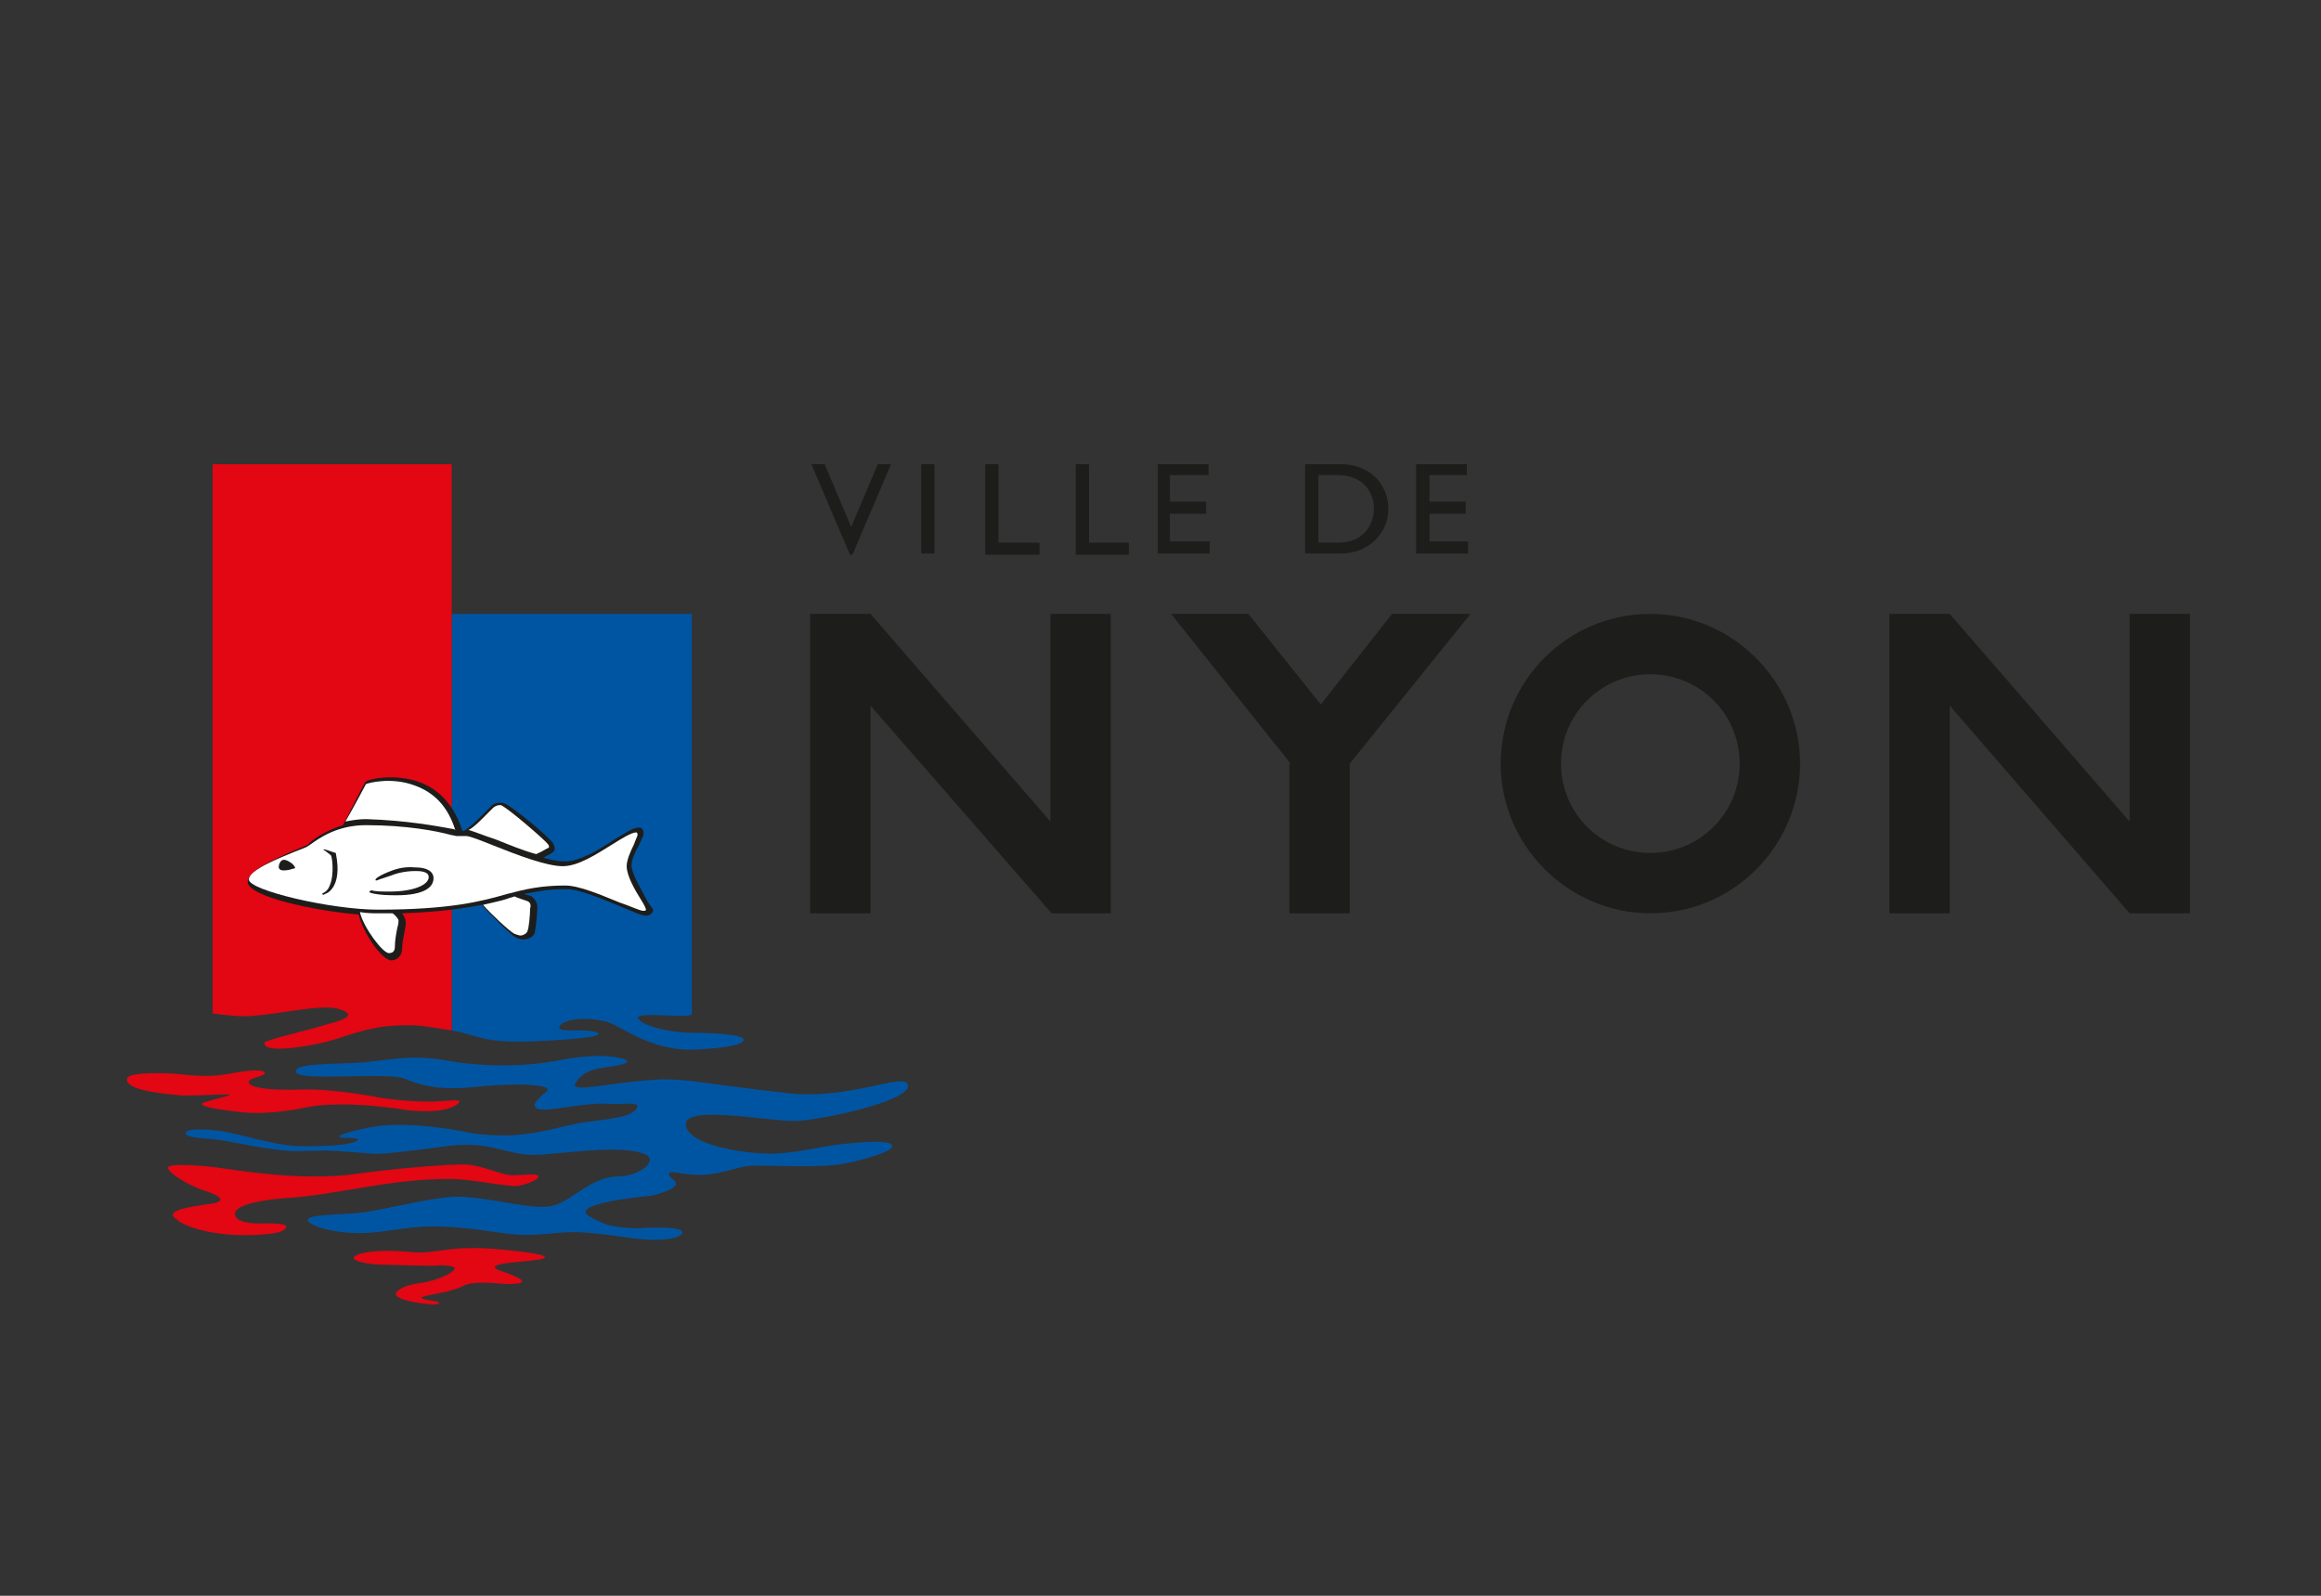 <svg width="320" height="220" viewBox="0 0 320 220" fill="none" xmlns="http://www.w3.org/2000/svg">
<rect x="0" y="0" width="320" height="220" fill="#333333" stroke="none"/>
<g clip-path="url(#clip0_57_1865)">
<path d="M153.141 125.911H144.986L120.021 97.285V125.911H111.699V84.636H120.021L144.82 113.262V84.636H153.141V125.911Z" fill="#1D1D1B"/>
<path d="M301.766 125.911H293.611L268.813 97.285V125.911H260.491V84.636H268.813L293.611 113.262V84.636H301.933V125.911H301.766Z" fill="#1D1D1B"/>
<path d="M177.94 105.274L161.463 84.636H172.115L182.101 97.118L191.92 84.636H202.739L186.095 105.274V125.911H177.773V105.274H177.94Z" fill="#1D1D1B"/>
<path d="M117.524 76.48H117.192L111.866 63.997H113.696L117.358 72.652L121.02 63.997H122.85L117.524 76.48Z" fill="#1D1D1B"/>
<path d="M128.842 76.313H127.011V63.997H128.842V76.313Z" fill="#1D1D1B"/>
<path d="M137.663 74.815H143.322V76.48H135.832V63.997H137.663V74.815Z" fill="#1D1D1B"/>
<path d="M149.979 74.815H155.638V76.48H148.315V63.997H150.145V74.815H149.979Z" fill="#1D1D1B"/>
<path d="M166.622 65.495H161.297V69.156H166.29V70.821H161.297V74.649H166.789V76.313H159.632V63.997H166.622V65.495Z" fill="#1D1D1B"/>
<path d="M179.937 63.997H184.764C189.424 63.997 191.421 67.326 191.421 70.155C191.421 73.317 188.925 76.313 184.764 76.313H179.937V63.997ZM181.601 74.815H184.431C188.425 74.815 189.424 71.819 189.424 70.155C189.424 67.659 187.76 65.495 184.431 65.495H181.768V74.815H181.601Z" fill="#1D1D1B"/>
<path d="M202.406 65.495H197.08V69.156H202.073V70.821H197.08V74.649H202.406V76.313H195.249V63.997H202.239V65.495H202.406Z" fill="#1D1D1B"/>
<path d="M227.537 84.636C216.053 84.636 206.899 93.956 206.899 105.274C206.899 116.591 216.22 125.911 227.537 125.911C239.021 125.911 248.175 116.591 248.175 105.274C248.175 93.956 238.855 84.636 227.537 84.636ZM227.537 117.59C220.713 117.59 215.221 112.097 215.221 105.274C215.221 98.45 220.713 92.957 227.537 92.957C234.361 92.957 239.853 98.45 239.853 105.274C239.853 112.097 234.361 117.59 227.537 117.59Z" fill="#1D1D1B"/>
<path d="M29.315 157.034C32.31 157.366 37.137 158.698 41.132 158.698C41.132 158.698 44.959 158.531 46.79 158.698C48.621 158.864 49.12 158.864 51.117 159.031C52.282 159.197 55.112 158.864 61.436 158.032C67.095 157.2 69.592 159.031 72.92 159.197C76.415 159.364 85.403 157.533 89.064 159.197C90.729 160.029 88.232 162.193 85.07 162.193C81.076 162.359 78.579 166.021 75.583 166.354C72.587 166.687 65.93 164.69 62.102 165.022C58.274 165.355 52.615 166.853 49.786 167.186C46.79 167.519 41.298 167.352 42.629 168.517C43.961 169.516 47.955 170.348 52.116 169.849C56.277 169.35 57.775 168.85 62.601 169.183C67.428 169.516 70.424 170.515 74.252 170.182C78.08 170.015 77.913 169.35 87.067 170.681C91.894 171.347 93.891 170.515 94.057 170.015C94.557 168.85 87.733 169.35 87.733 169.35C85.07 169.183 83.739 169.183 81.242 167.685C78.246 165.855 89.73 164.856 89.73 164.856C89.73 164.856 94.39 163.857 92.892 162.692C91.894 161.86 91.894 161.361 93.558 161.694C98.718 162.692 101.048 160.695 104.043 160.695C108.704 160.695 113.364 161.028 116.692 160.362C119.855 159.697 123.017 158.698 123.017 158.032C123.017 156.867 117.025 157.699 116.359 157.699C113.031 158.032 109.203 159.197 105.375 159.031C101.547 158.864 94.723 157.699 94.557 155.036C94.39 152.207 106.373 154.704 109.869 154.537C113.364 154.371 125.18 151.874 125.18 149.711C125.18 147.547 117.358 151.708 108.537 150.709C105.375 150.376 95.389 149.045 95.389 149.045C93.725 148.878 91.894 148.712 90.229 148.878C83.905 149.211 78.246 150.876 79.411 149.211C80.243 147.88 81.741 147.38 83.073 147.214C84.238 147.048 88.232 146.548 85.569 145.883C83.572 145.383 80.576 145.55 77.747 146.049C75.583 146.548 69.092 147.547 61.603 146.215C55.944 145.217 53.115 146.382 48.787 146.548C44.46 146.715 40.799 146.715 40.799 147.713C40.799 149.211 53.281 147.713 55.778 148.712C58.94 150.043 61.603 150.21 65.264 149.877C69.092 149.378 77.414 149.211 75.084 150.709C75.084 150.709 71.256 153.538 76.415 152.873C81.242 152.207 82.407 152.041 84.404 152.207C86.568 152.207 88.399 151.874 87.733 152.873C86.901 154.038 84.404 154.204 80.743 154.704C76.915 155.203 72.421 157.366 64.931 156.201C64.931 156.201 55.944 154.204 50.452 155.536C45.625 156.534 46.624 156.867 47.456 156.867C47.955 156.867 50.618 156.867 48.621 157.533C47.289 157.866 45.625 158.032 41.631 158.032C37.803 158.032 32.976 156.201 29.98 155.869C29.98 155.869 25.487 155.369 25.653 156.201C25.154 156.867 29.315 157.034 29.315 157.034Z" fill="#0055A3"/>
<path d="M95.222 144.717C89.397 144.717 85.569 141.389 83.738 140.889C79.245 139.724 76.415 141.222 77.248 141.888C77.747 142.221 80.41 141.888 81.908 142.221C83.905 142.72 81.076 143.219 73.919 143.552C66.429 143.885 66.097 142.72 62.269 142.054V84.635H95.389V139.891C94.889 140.057 94.39 140.057 93.891 140.057C91.561 140.057 87.234 139.558 88.066 140.556C88.731 141.389 92.06 142.387 95.555 142.387C95.555 142.387 102.712 142.387 102.545 143.386C102.213 144.551 95.222 144.717 95.222 144.717Z" fill="#0055A3"/>
<path d="M62.269 142.054C58.607 141.555 58.274 141.222 54.613 141.389C50.618 141.555 47.789 142.887 45.292 143.552C42.796 144.218 36.139 145.383 36.471 143.719C36.638 143.386 42.297 142.054 43.961 141.555C45.459 141.056 47.456 140.723 47.955 140.057C48.288 139.558 46.79 138.892 44.959 138.892C42.297 138.892 38.801 139.724 34.807 140.057C32.976 140.224 30.813 139.891 29.315 139.724V63.997H62.269V142.054Z" fill="#E30613"/>
<path d="M36.471 170.182C38.136 170.016 39.134 169.85 39.467 169.184C39.8 168.518 35.972 168.685 35.972 168.685C35.306 168.685 32.976 168.685 32.477 167.686C31.811 166.354 35.14 165.522 39.134 165.189C45.958 164.857 53.448 162.527 61.936 162.527C64.599 162.527 68.427 163.359 70.923 163.525C72.088 163.525 74.252 162.693 74.252 162.194C74.252 161.694 72.088 162.027 70.757 162.027C68.926 162.027 66.429 160.529 63.767 160.529C56.943 160.696 47.622 162.027 47.622 162.027C39.634 162.693 32.144 161.195 29.148 160.862C29.148 160.862 22.99 160.196 23.157 161.029C23.323 161.861 26.319 163.525 27.817 164.024C29.481 164.524 31.478 165.356 29.648 165.855C27.983 166.188 21.825 166.687 24.488 168.185C24.155 168.185 27.983 170.848 36.471 170.182Z" fill="#E30613"/>
<path d="M70.59 177.004C71.422 177.004 73.752 176.838 69.425 175.34C65.098 174.009 73.752 174.009 74.918 173.509C76.082 173.01 72.088 172.511 68.094 172.178C64.099 171.845 61.27 172.344 61.27 172.344C57.608 172.844 57.941 172.677 55.278 172.511C52.615 172.344 49.786 172.511 48.954 173.177C47.955 173.842 51.117 174.342 52.282 174.342C52.282 174.342 58.441 174.508 59.772 174.508C61.103 174.342 63.101 174.508 62.601 175.007C62.269 175.673 60.105 176.505 58.274 176.838C57.109 177.004 55.778 177.171 54.779 178.003C53.448 179.168 58.607 179.834 59.772 179.834C60.771 179.834 60.937 179.501 59.606 179.335C55.445 178.669 60.937 178.669 63.766 177.337C65.431 176.339 69.592 177.171 70.59 177.004Z" fill="#E30613"/>
<path d="M25.32 151.042C27.65 151.042 29.98 150.875 31.312 150.875C32.643 150.875 30.147 151.375 28.483 151.874C27.151 152.207 27.484 152.706 33.642 153.372C37.636 153.705 41.964 152.706 41.964 152.706C47.456 151.541 56.111 153.039 56.111 153.039C60.771 153.538 62.601 152.706 63.267 152.04C63.933 151.375 61.27 151.874 59.273 151.874C55.944 151.874 52.615 151.375 52.615 151.375C52.615 151.375 46.124 150.043 41.464 150.21C36.804 150.376 34.308 149.877 34.308 149.211C34.308 148.545 35.972 148.545 36.471 148.046C36.638 147.713 36.139 147.38 33.476 147.713C30.979 148.046 29.98 148.712 24.322 148.046C24.322 148.046 17.165 147.547 17.498 148.878C17.664 150.21 21.326 150.709 25.32 151.042Z" fill="#E30613"/>
<path d="M88.898 123.579C88.232 122.248 87.067 120.417 87.067 119.252C87.067 118.586 87.567 117.421 88.066 116.589C88.399 115.757 88.731 115.258 88.731 114.925C88.731 114.093 88.232 114.093 88.066 114.093C87.234 114.093 86.069 114.925 84.404 115.923C82.407 117.255 79.91 118.753 77.913 118.753C77.081 118.753 76.083 118.586 74.918 118.254C75.417 117.921 75.916 117.754 76.083 117.588C76.582 117.255 76.582 116.922 76.249 116.256C75.75 115.424 70.757 111.263 69.592 110.764C69.092 110.598 68.26 110.598 67.761 111.097L66.762 112.095C65.93 112.928 64.266 114.592 63.767 114.592C62.102 109.266 58.441 107.602 55.445 107.269C53.115 106.936 50.452 107.435 50.285 107.935C50.285 107.935 48.288 111.763 47.289 113.76C45.126 114.426 43.628 115.424 42.796 116.09L42.463 116.423C42.297 116.589 41.631 116.756 40.965 117.088C37.47 118.586 34.141 120.084 34.141 121.582C34.141 123.579 43.295 125.577 49.453 126.076C49.953 128.406 52.615 132.4 53.947 132.4C54.779 132.4 55.445 131.735 55.445 130.736C55.445 130.07 55.611 129.238 55.778 128.406C55.944 127.74 55.944 127.407 55.944 127.241C55.944 126.742 55.778 126.409 55.445 125.909C60.438 125.743 63.933 125.244 66.429 124.744C67.262 125.743 70.257 128.739 71.09 129.238C71.755 129.571 72.421 129.571 72.754 129.405C73.42 129.238 73.752 128.739 73.752 128.406C73.919 127.74 74.085 125.743 74.085 125.077C74.085 124.412 73.752 123.912 73.253 123.579C73.087 123.413 72.588 123.413 72.255 123.247C73.919 122.914 75.583 122.581 78.08 122.581C79.91 122.581 82.906 123.912 85.403 124.911C87.067 125.577 88.399 126.242 89.064 126.242C89.73 126.242 90.063 125.743 90.063 125.41C89.73 124.911 89.397 124.578 88.898 123.579Z" fill="#1D1D1B"/>
<path d="M62.269 114.259C62.269 114.259 62.601 114.259 62.768 114.425C61.769 111.263 59.938 109.266 57.109 108.267C53.947 107.102 50.785 107.934 50.452 108.101C50.452 108.101 48.787 111.263 47.622 113.26C48.455 113.094 49.453 112.927 50.452 112.927C56.111 113.094 60.438 113.926 62.269 114.259Z" fill="white"/>
<path d="M73.919 117.754C74.751 117.421 75.417 116.922 75.583 116.922C75.75 116.755 75.75 116.755 75.583 116.422C75.084 115.757 70.424 111.762 69.259 111.097C69.092 110.93 68.427 110.93 67.927 111.429L66.929 112.428C65.93 113.427 65.264 114.092 64.599 114.425C65.264 114.592 66.429 115.091 68.427 115.757C70.091 116.422 72.088 117.255 73.919 117.754Z" fill="white"/>
<path d="M72.754 124.246C72.255 124.079 71.256 123.747 70.923 123.58C70.59 123.747 70.257 123.747 69.924 123.913C68.926 124.246 67.927 124.412 66.596 124.745C67.594 125.91 70.257 128.407 70.923 128.74C71.422 128.906 71.755 129.072 72.088 128.906C72.587 128.74 72.754 128.407 72.754 128.24C72.92 127.907 73.087 126.077 73.087 125.244C73.253 124.745 73.087 124.412 72.754 124.246Z" fill="white"/>
<path d="M54.113 125.911C53.448 125.911 52.782 125.911 52.116 125.911C51.45 125.911 50.618 125.911 49.62 125.744C50.119 127.908 52.782 131.403 53.614 131.403C54.446 131.403 54.446 130.737 54.446 130.404C54.446 129.739 54.613 128.74 54.779 127.908C54.946 127.408 54.946 127.076 54.946 126.909C54.946 126.743 54.613 126.243 54.113 125.911Z" fill="white"/>
<path d="M34.308 121.249C34.308 119.918 38.635 118.253 40.632 117.421C41.464 117.088 41.964 116.922 42.297 116.756L42.796 116.423C43.961 115.591 46.457 113.76 50.452 113.76C56.111 113.76 60.271 114.592 62.102 115.091L62.934 115.258H63.434H64.266C64.765 115.258 66.429 115.923 68.094 116.589C71.422 117.921 75.417 119.419 77.58 119.419C79.744 119.419 82.24 117.754 84.404 116.423C85.736 115.591 87.067 114.758 87.733 114.758C87.733 114.758 87.899 114.758 87.899 115.091C87.899 115.258 87.566 115.923 87.4 116.423C86.901 117.421 86.401 118.586 86.401 119.419C86.401 120.75 87.566 122.747 88.399 124.079C88.731 124.578 89.064 125.244 89.064 125.41C89.064 125.41 89.064 125.577 88.731 125.577C88.232 125.577 86.901 124.911 85.403 124.412C82.906 123.413 79.91 122.081 77.913 122.081C74.585 122.081 72.421 122.581 69.924 123.246C66.429 124.245 62.102 125.41 52.116 125.41C45.625 125.41 34.308 122.747 34.308 121.249Z" fill="white"/>
<path d="M53.448 120.252C53.448 120.252 52.615 120.584 52.116 120.917C51.617 121.25 51.617 121.583 52.283 121.25C52.782 121.084 53.781 120.751 53.781 120.751C54.613 120.418 55.778 120.085 57.276 120.085C57.775 120.085 59.106 120.085 59.106 120.917C59.106 122.082 56.776 122.914 53.781 122.914C52.615 122.914 51.783 122.914 51.284 122.748C50.951 122.748 50.785 123.081 51.117 123.081C51.45 123.247 52.782 123.414 53.781 123.414C58.274 123.58 59.772 122.415 59.772 121.084C59.772 120.085 58.773 119.586 57.276 119.586C55.445 119.419 54.28 119.919 53.448 120.252Z" fill="#1D1D1B"/>
<path d="M40.299 119.086C40.466 119.252 40.965 119.752 40.466 119.752C39.967 119.918 38.136 120.417 38.469 119.252C38.801 118.087 39.634 118.587 40.299 119.086Z" fill="#1D1D1B"/>
<path d="M44.627 117.089C44.627 117.255 44.627 117.255 44.793 117.255C44.959 117.422 45.459 117.755 45.625 117.921C45.792 118.087 46.124 120.584 45.459 122.082C45.292 122.581 44.959 122.914 44.627 123.08C44.627 123.08 44.294 123.247 44.46 123.247C44.46 123.413 44.627 123.413 44.793 123.247C44.959 123.247 47.289 122.415 46.291 117.588C46.124 117.588 44.959 117.089 44.627 117.089Z" fill="#1D1D1B"/>
</g>
<defs>
<clipPath id="clip0_57_1865">
<rect width="287.93" height="119" fill="white" transform="translate(16 62)"/>
</clipPath>
</defs>
</svg>
